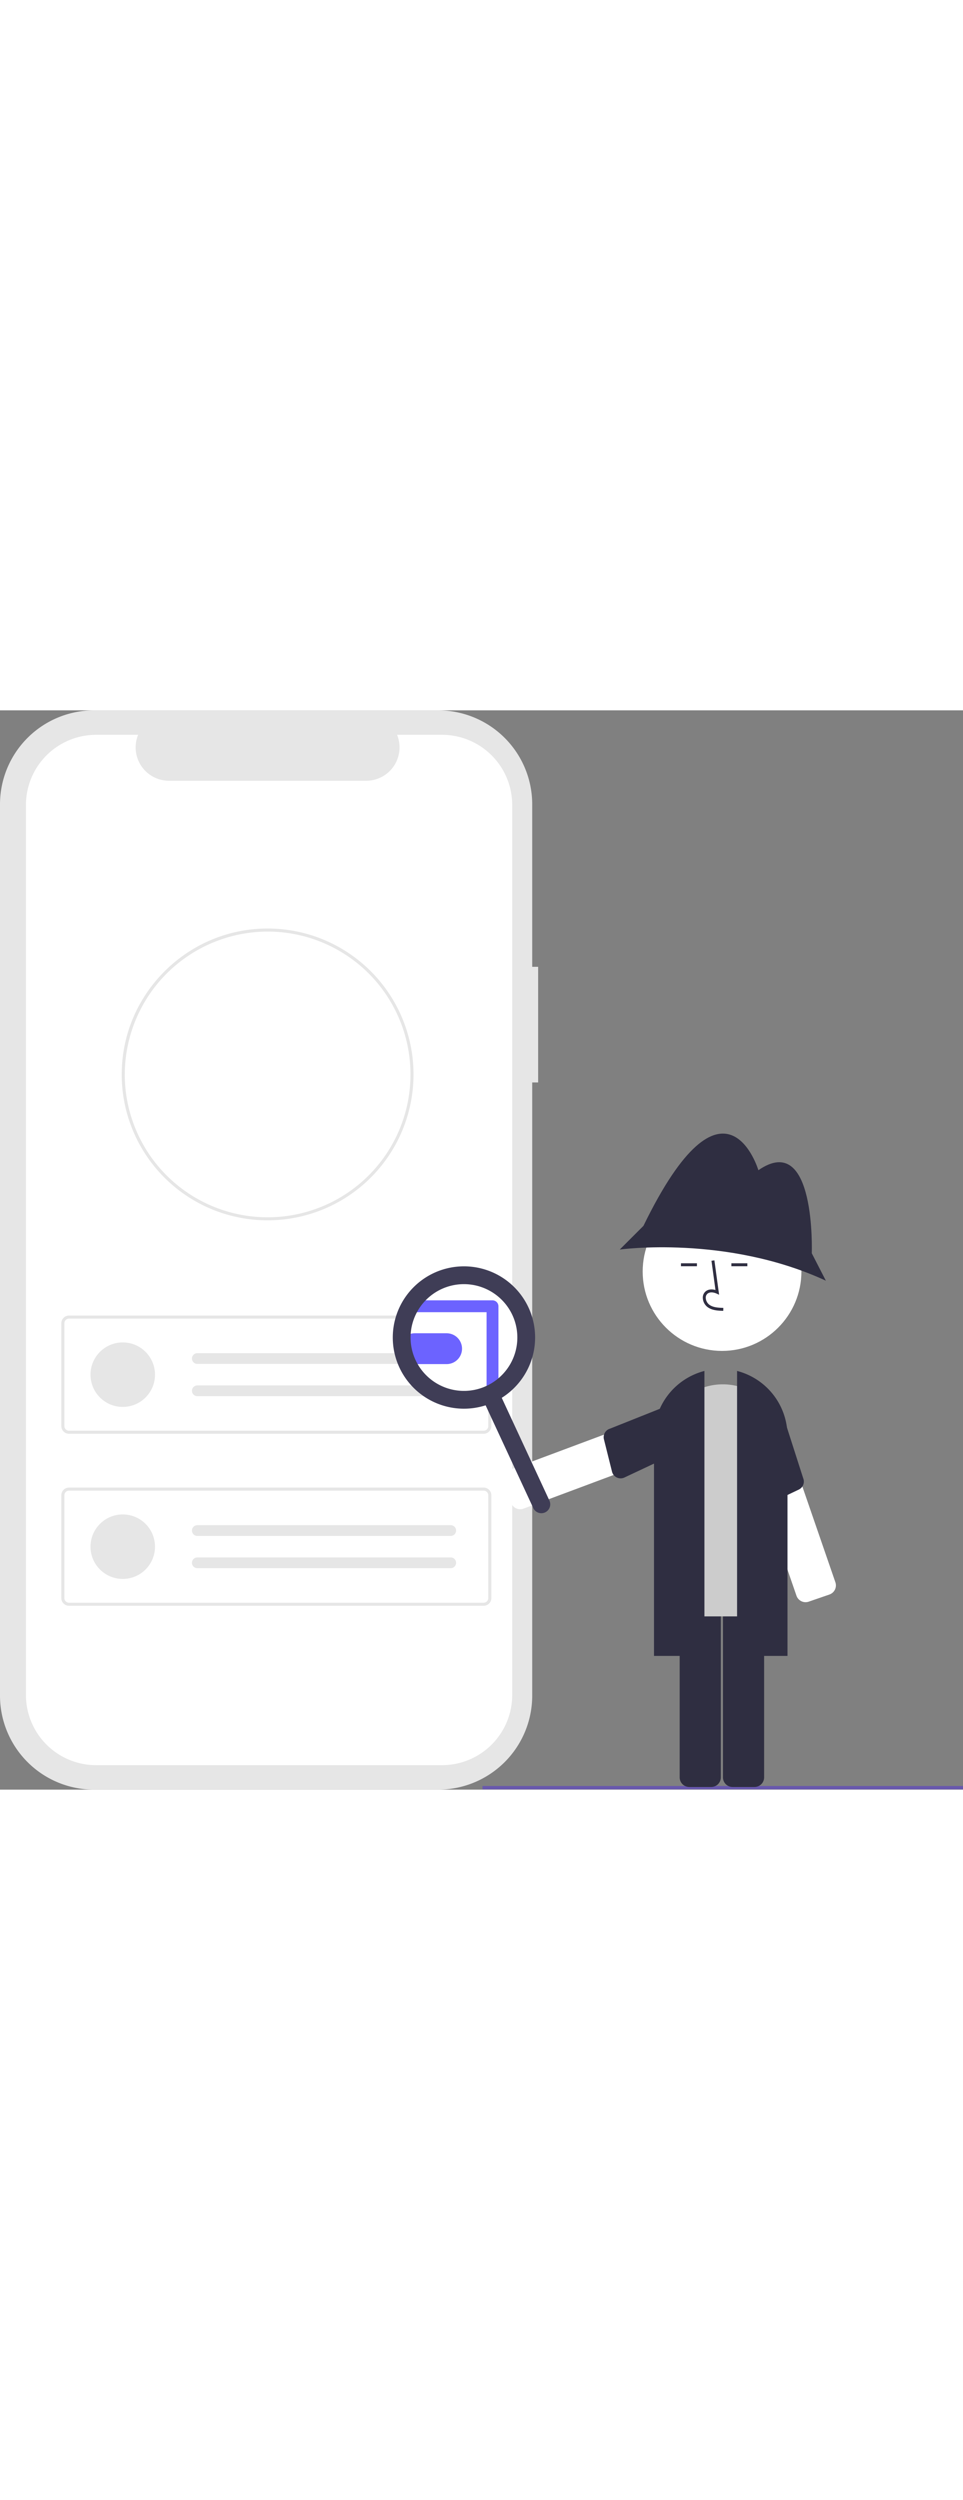 <svg xmlns="http://www.w3.org/2000/svg" width="280.348" height="727.778" viewBox="0 0 649.378 727.778" data-src="https://cdn.undraw.co/illustrations/the-search_cjxa.svg" xmlns:xlink="http://www.w3.org/1999/xlink" role="img" artist="Katerina Limpitsouni" source="https://undraw.co/"><rect x="0" y="0" width="649.378" height="727.778" fill="#808080" stroke="none"/><path d="M648.2,259.058h-3.999V149.513A63.402,63.402,0,0,0,580.8,86.111H348.713a63.402,63.402,0,0,0-63.402,63.402V750.487A63.402,63.402,0,0,0,348.713,813.889H580.799a63.402,63.402,0,0,0,63.402-63.402V337.034h3.999Z" transform="translate(-285.311 -86.111)" fill="#e6e6e6"></path><path d="M583.358,102.606h-30.295a22.495,22.495,0,0,1-20.827,30.991H399.276a22.495,22.495,0,0,1-20.827-30.991H350.153a47.348,47.348,0,0,0-47.348,47.348V750.046a47.348,47.348,0,0,0,47.348,47.348H583.358a47.348,47.348,0,0,0,47.348-47.348h0V149.954A47.348,47.348,0,0,0,583.358,102.606Z" transform="translate(-285.311 -86.111)" fill="#fff"></path><path id="f3818c68-126c-4685-b4e0-2450731ccc2a-331" data-name="a2804879-ded6-4045-b20f-1f1dde9b938b" d="M611.462,573.93h-279.619a5.184,5.184,0,0,1-5.178-5.178v-69.361a5.184,5.184,0,0,1,5.178-5.178h279.619a5.184,5.184,0,0,1,5.178,5.178v69.362A5.184,5.184,0,0,1,611.462,573.93Zm-279.619-77.646a3.11,3.11,0,0,0-3.107,3.107v69.362a3.11,3.11,0,0,0,3.107,3.107h279.619a3.11,3.11,0,0,0,3.107-3.107v-69.362a3.11,3.11,0,0,0-3.107-3.107Z" transform="translate(-285.311 -86.111)" fill="#e6e6e6"></path><circle id="abdb74b7-e321-430b-89c2-b563f66442fc" data-name="b9ad11c9-d8a0-4df6-8741-900b9ec46a35" cx="82.778" cy="447.96" r="21.748" fill="#e6e6e6"></circle><path id="addd02b1-b85b-481a-baea-1b0ba5ed9f4a-332" data-name="bd261eec-7ae0-49b0-bf26-57ff03972605" d="M418.317,519.573a3.625,3.625,0,0,0,0,7.249h170.878a3.625,3.625,0,0,0,.14-7.249l-.021-0q-.059-.001-.119,0Z" transform="translate(-285.311 -86.111)" fill="#e6e6e6"></path><path id="a42dc2a4-5fb2-4ea8-b2b3-ce81bc256782-333" data-name="e80b4447-8c34-435b-ba6c-5300a190ab24" d="M418.317,541.321a3.625,3.625,0,0,0,0,7.249h170.878a3.625,3.625,0,0,0,.119-7.249q-.059-.001-.119,0Z" transform="translate(-285.311 -86.111)" fill="#e6e6e6"></path><path id="b84687c4-e3b4-4975-8361-bf73c33c9ee5-334" data-name="e55fcb7d-3a3b-45d8-b167-72fb2263dd92" d="M611.462,689.92h-279.619a5.184,5.184,0,0,1-5.178-5.178v-69.361a5.184,5.184,0,0,1,5.178-5.178h279.619a5.184,5.184,0,0,1,5.178,5.178v69.362A5.184,5.184,0,0,1,611.462,689.92Zm-279.619-77.646a3.11,3.11,0,0,0-3.107,3.107v69.362a3.11,3.11,0,0,0,3.107,3.107h279.619a3.11,3.11,0,0,0,3.107-3.107v-69.362a3.11,3.11,0,0,0-3.107-3.107Z" transform="translate(-285.311 -86.111)" fill="#e6e6e6"></path><circle id="fe3713e7-4e14-41f8-af1d-48b338e5371c" data-name="a50d232f-7710-43e4-8fa9-6ef0443fc454" cx="82.778" cy="563.95" r="21.748" fill="#e6e6e6"></circle><path id="e34cf46a-1d6c-4c41-b5e1-331fa5bf8d4c-335" data-name="e49b4965-a9e9-4371-9134-194e44e65c31" d="M418.317,635.563a3.625,3.625,0,0,0,0,7.249h170.878a3.625,3.625,0,0,0,.119-7.249q-.059-.001-.119,0Z" transform="translate(-285.311 -86.111)" fill="#e6e6e6"></path><path id="e105039f-b7a6-49c8-8f81-87505f1b0ae5-336" data-name="abc4586a-ac92-4255-aae6-84f53baad571" d="M418.317,657.311a3.625,3.625,0,0,0,0,7.249h170.878a3.625,3.625,0,0,0,.119-7.249q-.059-.001-.119,0Z" transform="translate(-285.311 -86.111)" fill="#e6e6e6"></path><path id="ad9187ec-89e0-4b9d-a4fb-dc654c09bafe-337" data-name="a9e593af-a319-4e97-9065-f0c2c04624d5" d="M465.768,429.995a98.343,98.343,0,0,1-98.384-98.302v-.082c0-.206,0-.423.012-.629.3-53.879,44.432-97.756,98.372-97.756a98.384,98.384,0,0,1,.022,196.768h-.022Zm0-194.7a96.519,96.519,0,0,0-96.3,95.749c-.011.22-.011.4-.011.564a96.325,96.325,0,1,0,96.337-96.313h-.026Z" transform="translate(-285.311 -86.111)" fill="#e6e6e6"></path><circle cx="315.114" cy="422.842" r="40" fill="#fff"></circle><path d="M586.533,526.949c-.069,0-.137-0-.206-.002h-21.5a10.398,10.398,0,0,1-.008-20.792h21.518c.105-.002.22-.002.334,0a10.398,10.398,0,0,1-.138,20.794Z" transform="translate(-285.311 -86.111)" fill="#6c63ff"></path><rect x="325.345" y="725.344" width="324.033" height="2.241" fill="#6858ad"></rect><path d="M630.621,621.842a6.561,6.561,0,0,1-.63-1.259l-5.163-13.827a6.508,6.508,0,0,1,3.815-8.363l115.242-43.032a6.506,6.506,0,0,1,8.363,3.815l5.163,13.828a6.5,6.5,0,0,1-3.816,8.363l-115.241,43.032a6.507,6.507,0,0,1-7.734-2.556Z" transform="translate(-285.311 -86.111)" fill="#ffffff"></path><path d="M743.518,551.788l-46.863,18.687a6,6,0,0,0-4.093,7.2l5.439,21.775a6,6,0,0,0,8.376,3.975l46.992-22.119a6.011,6.011,0,0,0,3.524-7.717l-5.649-18.276A6.011,6.011,0,0,0,743.518,551.788Z" transform="translate(-285.311 -86.111)" fill="#2f2e41"></path><path d="M829.28,687.45a6.507,6.507,0,0,1-6.892-4.34l-40.114-116.289a6.5,6.5,0,0,1,4.025-8.264l13.953-4.814a6.504,6.504,0,0,1,8.264,4.025l40.115,116.29a6.508,6.508,0,0,1-4.025,8.264l-13.953,4.812A6.561,6.561,0,0,1,829.28,687.45Z" transform="translate(-285.311 -86.111)" fill="#ffffff"></path><path d="M811.506,555.778l15.396,48.045a6,6,0,0,1-2.951,7.738l-20.26,9.657a6,6,0,0,1-8.396-3.934l-12.83-50.328a6.011,6.011,0,0,1,3.712-7.629l17.694-7.268A6.011,6.011,0,0,1,811.506,555.778Z" transform="translate(-285.311 -86.111)" fill="#2f2e41"></path><path d="M764.891,812.114H750.131a6.508,6.508,0,0,1-6.5-6.5V682.599a6.508,6.508,0,0,1,6.5-6.5h14.759a6.508,6.508,0,0,1,6.5,6.5V805.614A6.508,6.508,0,0,1,764.891,812.114Z" transform="translate(-285.311 -86.111)" fill="#2f2e41"></path><path d="M794.083,812.114H779.323a6.508,6.508,0,0,1-6.5-6.5V682.599a6.508,6.508,0,0,1,6.5-6.5h14.76a6.508,6.508,0,0,1,6.5,6.5V805.614A6.508,6.508,0,0,1,794.083,812.114Z" transform="translate(-285.311 -86.111)" fill="#2f2e41"></path><path d="M806.247,697.062H739.184a7.008,7.008,0,0,1-7-7V581.117a40.531,40.531,0,0,1,81.062,0V690.062A7.008,7.008,0,0,1,806.247,697.062Z" transform="translate(-285.311 -86.111)" fill="#ccc"></path><path d="M816.341,723.711h-34V531.556l.632.172a45.382,45.382,0,0,1,33.368,43.688Z" transform="translate(-285.311 -86.111)" fill="#2f2e41"></path><path d="M760.326,723.711h-34V575.416a45.382,45.382,0,0,1,33.368-43.688l.632-.172Z" transform="translate(-285.311 -86.111)" fill="#2f2e41"></path><circle cx="486.897" cy="378.421" r="53.519" fill="#ffffff"></circle><path d="M832.715,452.21s3-83-36-56c0,0-22.5-75.5-77.5,37.5l-16,16s72-10,139,21Z" transform="translate(-285.311 -86.111)" fill="#2f2e41"></path><path d="M773.024,491.036c-3.306-.092-7.42-.207-10.59-2.522a8.133,8.133,0,0,1-3.2-6.073,5.471,5.471,0,0,1,1.86-4.493c1.656-1.399,4.073-1.727,6.678-.961l-2.699-19.726,1.981-.271,3.173,23.19-1.655-.759c-1.918-.88-4.552-1.328-6.188.055a3.515,3.515,0,0,0-1.153,2.896,6.147,6.147,0,0,0,2.381,4.528c2.467,1.802,5.746,2.034,9.466,2.138Z" transform="translate(-285.311 -86.111)" fill="#2f2e41"></path><rect x="459.192" y="372.852" width="10.772" height="2" fill="#2f2e41"></rect><rect x="493.192" y="372.852" width="10.772" height="2" fill="#2f2e41"></rect><path d="M652.882,626.944a6,6,0,0,1-7.968-2.918l-34.511-74.384a6,6,0,0,1,10.885-5.05l34.511,74.384A6,6,0,0,1,652.882,626.944Z" transform="translate(-285.311 -86.111)" fill="#3f3d56"></path><path d="M617.425,546.905a4,4,0,0,1-4-4V491.953h-50a4,4,0,0,1,0-8h54a4,4,0,0,1,4,4v54.953A4,4,0,0,1,617.425,546.905Z" transform="translate(-285.311 -86.111)" fill="#6c63ff"></path><path d="M618.371,552.56a48,48,0,1,1,23.34-63.743A48.054,48.054,0,0,1,618.371,552.56Zm-35.353-76.198a36,36,0,1,0,47.808,17.505A36.041,36.041,0,0,0,583.018,476.362Z" transform="translate(-285.311 -86.111)" fill="#3f3d56"></path></svg>